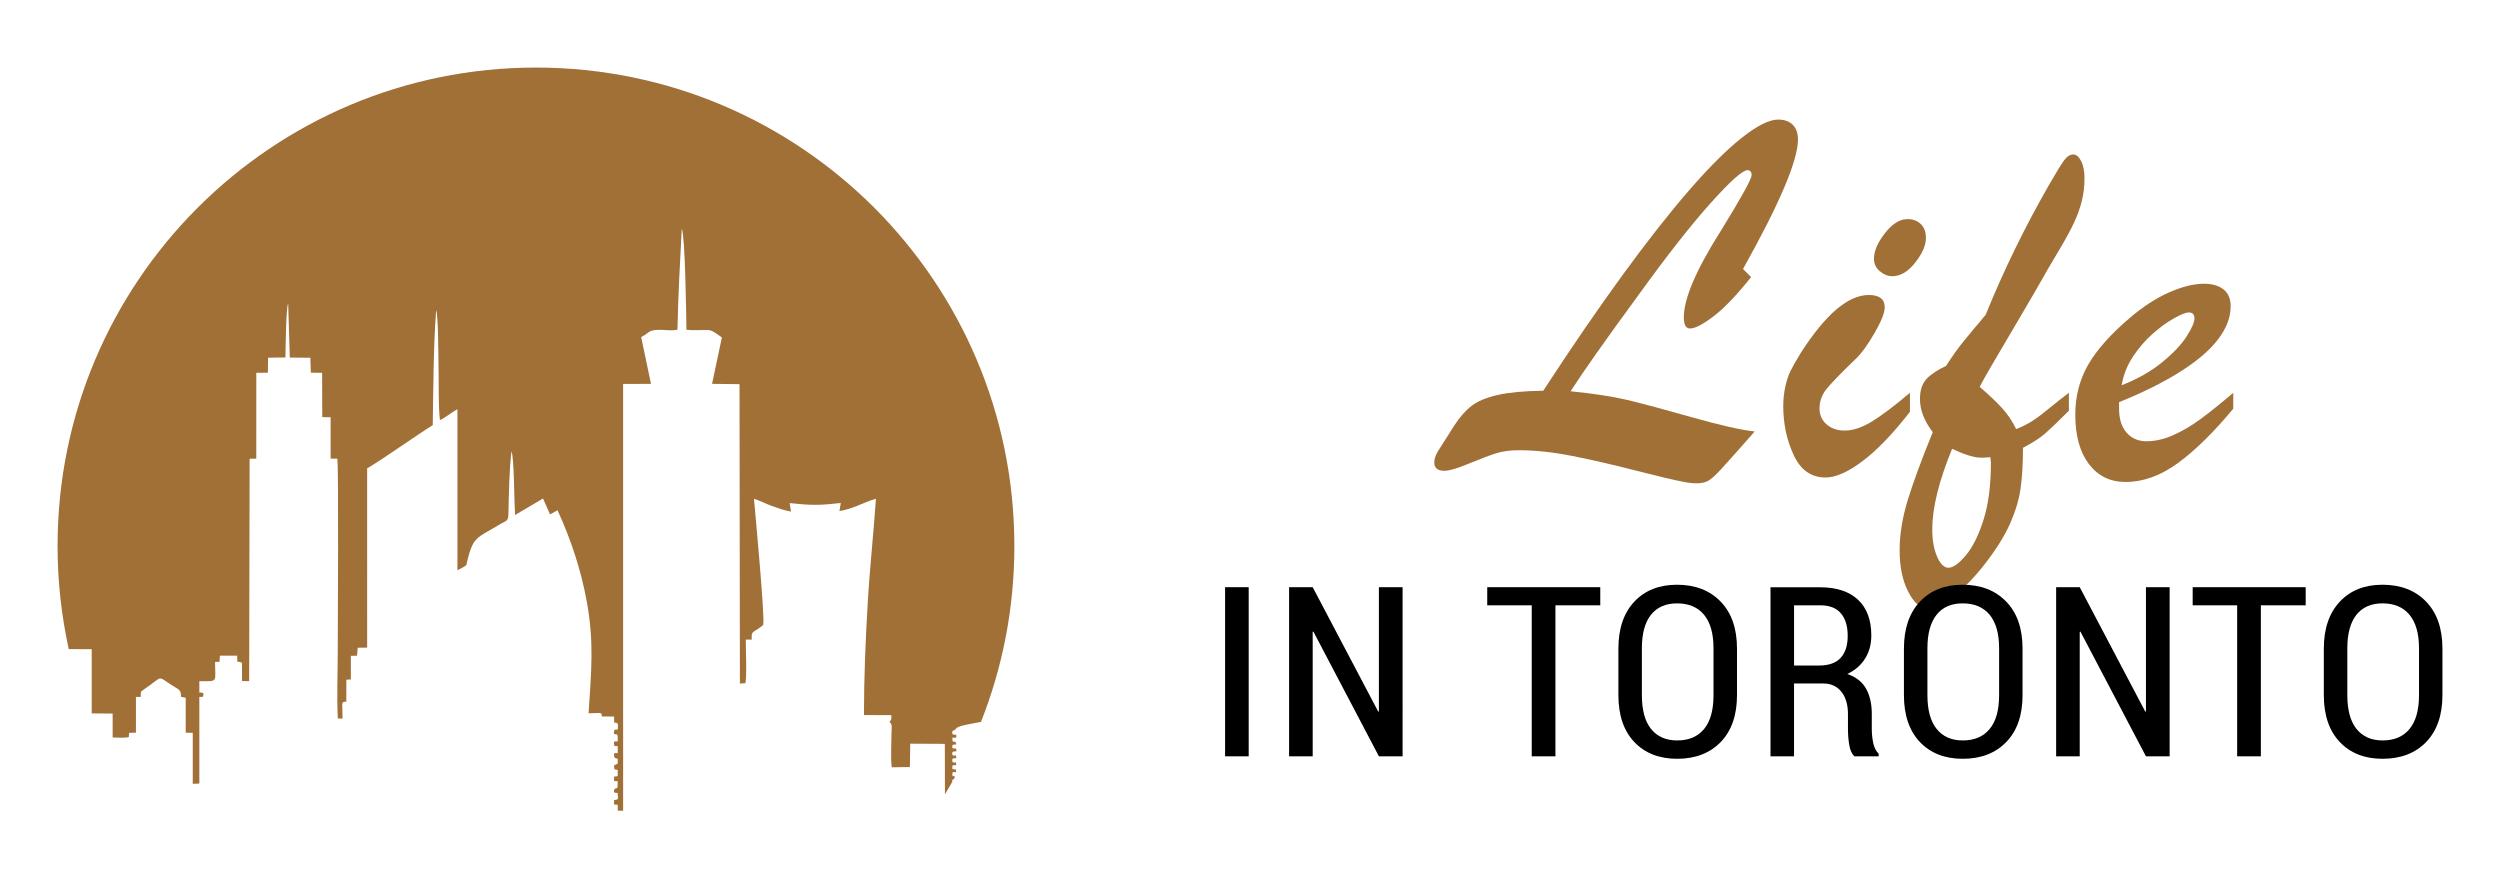 <?xml version="1.0" encoding="utf-8"?>
<!-- Generator: Adobe Illustrator 16.0.0, SVG Export Plug-In . SVG Version: 6.00 Build 0)  -->
<!DOCTYPE svg PUBLIC "-//W3C//DTD SVG 1.1//EN" "http://www.w3.org/Graphics/SVG/1.1/DTD/svg11.dtd">
<svg version="1.1" id="Calque_1" xmlns="http://www.w3.org/2000/svg" xmlns:xlink="http://www.w3.org/1999/xlink" x="0px" y="0px"
	 width="185px" height="65px" viewBox="0 0 185 65" enable-background="new 0 0 185 65" xml:space="preserve">
<g>
	<g>
		<g>
			<path fill="#A07037" d="M128.983,19.905l0.6,0.599c-1.057,1.326-1.979,2.29-2.77,2.896c-0.795,0.604-1.375,0.907-1.748,0.907
				c-0.309,0-0.462-0.276-0.462-0.829c0-1.377,0.904-3.5,2.721-6.369c1.53-2.482,2.294-3.866,2.294-4.148
				c0-0.243-0.103-0.366-0.307-0.366c-0.36,0-1.271,0.811-2.722,2.432c-1.456,1.62-3.25,3.907-5.384,6.865
				c-2.418,3.297-4.079,5.65-4.979,7.063c1.715,0.17,3.119,0.387,4.219,0.646c1.101,0.265,2.693,0.691,4.784,1.285
				c2.092,0.593,3.632,0.937,4.619,1.043c-1.209,1.374-2.041,2.312-2.498,2.804c-0.457,0.497-0.806,0.798-1.048,0.9
				c-0.389,0.164-0.96,0.178-1.722,0.025c-0.756-0.146-1.959-0.432-3.606-0.855c-1.646-0.424-3.188-0.779-4.623-1.061
				c-1.434-0.284-2.739-0.425-3.925-0.425c-0.667,0-1.245,0.073-1.726,0.231c-0.485,0.153-1.151,0.409-2.009,0.76
				c-0.854,0.356-1.454,0.532-1.805,0.532c-0.501,0-0.751-0.207-0.751-0.619c0-0.231,0.084-0.492,0.25-0.791
				c0.426-0.683,0.84-1.332,1.235-1.947c0.4-0.616,0.824-1.102,1.274-1.445c0.448-0.35,1.103-0.621,1.949-0.814
				c0.848-0.19,1.97-0.292,3.358-0.309c2.094-3.213,4.049-6.066,5.866-8.556c1.812-2.49,3.462-4.587,4.948-6.3
				c1.484-1.711,2.786-3.004,3.905-3.886c1.121-0.881,2.007-1.324,2.662-1.324c0.465,0,0.824,0.13,1.081,0.384
				c0.258,0.26,0.388,0.621,0.388,1.085C133.055,11.86,131.696,15.055,128.983,19.905z"/>
			<path fill="#A07037" d="M141.337,29.066v1.407c-1.248,1.607-2.41,2.819-3.493,3.638c-1.081,0.818-2,1.224-2.757,1.224
				c-1.056,0-1.841-0.554-2.354-1.658c-0.515-1.104-0.772-2.317-0.772-3.627c0-0.503,0.052-0.979,0.151-1.437
				c0.106-0.458,0.226-0.832,0.369-1.132c0.141-0.293,0.404-0.758,0.79-1.389c1.827-2.841,3.499-4.263,5.018-4.263
				c0.785,0,1.18,0.304,1.18,0.908c0,0.412-0.257,1.051-0.764,1.927c-0.509,0.875-0.963,1.5-1.36,1.873
				c-1.121,1.077-1.848,1.835-2.191,2.258c-0.338,0.424-0.51,0.904-0.51,1.446c0,0.463,0.174,0.852,0.518,1.158
				c0.352,0.31,0.802,0.462,1.354,0.462c0.605,0,1.269-0.222,1.996-0.664C139.239,30.753,140.179,30.044,141.337,29.066z
				 M140.026,20.439c-0.321,0-0.628-0.122-0.916-0.366c-0.289-0.241-0.438-0.553-0.438-0.925c0-0.565,0.27-1.196,0.813-1.892
				c0.541-0.695,1.101-1.043,1.678-1.043c0.388,0,0.71,0.12,0.965,0.357c0.259,0.236,0.389,0.584,0.389,1.035
				c0,0.55-0.265,1.163-0.795,1.83C141.196,20.107,140.631,20.439,140.026,20.439z"/>
			<path fill="#A07037" d="M153.098,29.066v1.328c-0.772,0.773-1.359,1.332-1.755,1.683c-0.401,0.345-0.948,0.699-1.643,1.06
				c0,1.169-0.058,2.168-0.175,2.993c-0.113,0.818-0.373,1.685-0.769,2.594c-0.402,0.904-1.016,1.899-1.853,2.979
				c-0.824,1.066-1.636,1.888-2.433,2.462c-0.796,0.572-1.422,0.857-1.873,0.857c-0.499,0-0.966-0.413-1.389-1.235
				c-0.424-0.821-0.635-1.848-0.635-3.068c0-1.168,0.2-2.404,0.596-3.704c0.399-1.299,1.015-2.979,1.855-5.034
				c-0.632-0.824-0.947-1.643-0.947-2.45c0-0.66,0.169-1.157,0.501-1.508c0.334-0.345,0.814-0.66,1.429-0.943
				c0.452-0.709,0.88-1.311,1.283-1.803c0.403-0.497,0.953-1.156,1.647-1.979c1.338-3.296,2.907-6.51,4.709-9.647
				c0.502-0.875,0.863-1.465,1.082-1.765c0.217-0.306,0.449-0.454,0.694-0.454c0.218,0,0.413,0.158,0.577,0.479
				c0.169,0.322,0.253,0.741,0.253,1.254c0,0.632-0.07,1.213-0.204,1.739c-0.136,0.525-0.328,1.058-0.577,1.59
				c-0.253,0.536-0.599,1.178-1.043,1.922c-0.441,0.745-0.716,1.207-0.822,1.389c-0.639,1.134-1.366,2.387-2.18,3.764
				c-0.807,1.374-1.447,2.463-1.917,3.259c-0.469,0.797-0.809,1.396-1.013,1.796c0.694,0.604,1.245,1.124,1.646,1.564
				c0.406,0.434,0.759,0.958,1.054,1.563c0.438-0.169,0.835-0.367,1.195-0.6c0.361-0.23,0.784-0.55,1.276-0.956
				C152.156,29.788,152.635,29.413,153.098,29.066z M147.328,34.238l-0.039-0.406c-0.36,0.04-0.648,0.048-0.869,0.025
				c-0.221-0.017-0.473-0.069-0.76-0.161c-0.294-0.09-0.519-0.175-0.676-0.253c-0.159-0.074-0.338-0.152-0.529-0.231
				c-0.981,2.393-1.468,4.38-1.468,5.967c0,0.779,0.116,1.45,0.354,2.005c0.241,0.553,0.521,0.83,0.844,0.83
				c0.332,0,0.753-0.295,1.262-0.888c0.508-0.593,0.95-1.467,1.323-2.625C147.143,37.344,147.328,35.921,147.328,34.238z"/>
			<path fill="#A07037" d="M156.811,29.761v0.481c0,0.762,0.186,1.351,0.56,1.776c0.371,0.425,0.862,0.635,1.467,0.635
				c0.632,0,1.284-0.148,1.956-0.441c0.677-0.3,1.347-0.688,2.018-1.181c0.667-0.485,1.485-1.145,2.45-1.965v1.176
				c-1.45,1.749-2.816,3.091-4.092,4.021c-1.271,0.933-2.563,1.403-3.878,1.403c-1.142,0-2.051-0.446-2.718-1.332
				c-0.671-0.892-1.003-2.105-1.003-3.647c0-1.354,0.315-2.577,0.943-3.679c0.63-1.1,1.658-2.261,3.087-3.479
				c0.977-0.835,1.949-1.468,2.913-1.892c0.966-0.424,1.829-0.639,2.586-0.639c0.604,0,1.085,0.138,1.438,0.415
				c0.354,0.278,0.532,0.692,0.532,1.245c0,0.813-0.304,1.617-0.908,2.42c-0.604,0.807-1.527,1.603-2.77,2.394
				S158.622,29.028,156.811,29.761z M157.002,28.508c1.157-0.451,2.15-1.011,2.974-1.682c0.821-0.667,1.433-1.308,1.823-1.917
				c0.395-0.614,0.59-1.059,0.59-1.342c0-0.297-0.138-0.445-0.407-0.445c-0.231,0-0.607,0.148-1.126,0.445
				c-0.525,0.295-1.051,0.68-1.587,1.157c-0.53,0.476-1.014,1.034-1.437,1.678C157.408,27.047,157.131,27.745,157.002,28.508z"/>
		</g>
		<g>
			<path d="M92.403,55.968h-1.746V43.452h1.746V55.968z"/>
			<path d="M103.792,55.968h-1.753l-4.85-9.232l-0.05,0.021v9.212h-1.746V43.452h1.746l4.848,9.205l0.052-0.007v-9.198h1.753V55.968
				z"/>
			<path d="M118.42,44.793h-3.318v11.175h-1.754V44.793h-3.292v-1.341h8.364V44.793z"/>
			<path d="M128.538,51.438c0,1.483-0.402,2.641-1.203,3.469c-0.802,0.828-1.878,1.243-3.224,1.243
				c-1.331,0-2.389-0.415-3.174-1.243s-1.176-1.985-1.176-3.469v-3.437c0-1.479,0.391-2.636,1.176-3.476
				c0.785-0.837,1.839-1.255,3.165-1.255c1.346,0,2.42,0.417,3.228,1.251c0.805,0.833,1.208,1.99,1.208,3.479V51.438z M126.8,47.974
				c0-1.09-0.233-1.913-0.699-2.48c-0.468-0.563-1.132-0.845-1.998-0.845c-0.836,0-1.479,0.281-1.931,0.845
				c-0.451,0.567-0.673,1.391-0.673,2.48v3.465c0,1.102,0.224,1.935,0.676,2.5c0.455,0.566,1.1,0.854,1.937,0.854
				c0.865,0,1.528-0.286,1.993-0.851c0.463-0.563,0.695-1.397,0.695-2.504V47.974z"/>
			<path d="M132.759,50.577v5.391h-1.742V43.46h3.685c1.202,0,2.137,0.309,2.791,0.92c0.655,0.616,0.984,1.495,0.984,2.64
				c0,0.656-0.152,1.227-0.461,1.713c-0.304,0.492-0.745,0.871-1.317,1.141c0.639,0.22,1.105,0.581,1.389,1.085
				c0.283,0.505,0.424,1.128,0.424,1.873v1.092c0,0.384,0.039,0.741,0.11,1.074c0.075,0.331,0.209,0.591,0.397,0.774v0.196h-1.797
				c-0.194-0.188-0.322-0.476-0.381-0.865c-0.064-0.385-0.092-0.786-0.092-1.2V52.85c0-0.702-0.163-1.255-0.486-1.658
				c-0.324-0.408-0.773-0.614-1.345-0.614H132.759z M132.759,49.248h1.86c0.719,0,1.253-0.193,1.596-0.574
				c0.347-0.38,0.515-0.921,0.515-1.62c0-0.714-0.165-1.27-0.503-1.666c-0.335-0.397-0.843-0.595-1.525-0.595h-1.942V49.248z"/>
			<path d="M149.668,51.438c0,1.483-0.397,2.641-1.203,3.469c-0.802,0.828-1.875,1.243-3.221,1.243
				c-1.331,0-2.388-0.415-3.174-1.243c-0.784-0.828-1.179-1.985-1.179-3.469v-3.437c0-1.479,0.395-2.636,1.179-3.476
				c0.786-0.837,1.841-1.255,3.162-1.255c1.35,0,2.424,0.417,3.229,1.251c0.807,0.833,1.207,1.99,1.207,3.479V51.438z
				 M147.934,47.974c0-1.09-0.234-1.913-0.699-2.48c-0.467-0.563-1.137-0.845-2.002-0.845c-0.836,0-1.48,0.281-1.928,0.845
				c-0.45,0.567-0.676,1.391-0.676,2.48v3.465c0,1.102,0.228,1.935,0.681,2.5c0.453,0.566,1.095,0.854,1.935,0.854
				c0.862,0,1.529-0.286,1.993-0.851c0.464-0.563,0.696-1.397,0.696-2.504V47.974z"/>
			<path d="M160.553,55.968H158.8l-4.85-9.232l-0.05,0.021v9.212h-1.746V43.452h1.746l4.849,9.205l0.051-0.007v-9.198h1.753V55.968z
				"/>
			<path d="M170.621,44.793h-3.318v11.175h-1.754V44.793h-3.291v-1.341h8.363V44.793z"/>
			<path d="M180.74,51.438c0,1.483-0.402,2.641-1.203,3.469s-1.878,1.243-3.225,1.243c-1.33,0-2.384-0.415-3.169-1.243
				s-1.18-1.985-1.18-3.469v-3.437c0-1.479,0.395-2.636,1.18-3.476c0.785-0.837,1.836-1.255,3.161-1.255
				c1.347,0,2.425,0.417,3.229,1.251c0.804,0.833,1.207,1.99,1.207,3.479V51.438z M179.007,47.974c0-1.09-0.237-1.913-0.704-2.48
				c-0.467-0.563-1.131-0.845-1.998-0.845c-0.835,0-1.479,0.281-1.931,0.845c-0.446,0.567-0.672,1.391-0.672,2.48v3.465
				c0,1.102,0.227,1.935,0.676,2.5c0.454,0.566,1.099,0.854,1.935,0.854c0.867,0,1.529-0.286,1.994-0.851
				c0.464-0.563,0.7-1.397,0.7-2.504V47.974z"/>
		</g>
	</g>
	<path fill-rule="evenodd" clip-rule="evenodd" fill="#A07037" d="M39.663,5C20.111,5,4.26,20.851,4.26,40.399
		c0,2.624,0.289,5.177,0.828,7.637l1.699,0.004v4.752l1.549,0.011v1.769c0.386,0,0.818,0.055,1.195-0.026l0.024-0.316l0.504-0.011
		v-2.646h0.353c0.023-0.391-0.053-0.357,0.205-0.531c1.561-1.051,0.921-1.065,2.172-0.292c0.524,0.319,0.587,0.307,0.612,0.816
		l0.341,0.07v2.583l0.522,0.011v3.773l0.487-0.021v-6.416c0.272,0,0.22,0.063,0.292-0.104c0.049-0.224-0.036-0.212-0.292-0.217
		v-0.835c1.436,0,1.164,0.117,1.164-1.427l0.332-0.01l0.024-0.455h1.28l0.009,0.438c0.046,0.011,0.156,0.023,0.19,0.034
		c0.113,0.032,0.097,0.022,0.154,0.063l0.007,1.344l0.527,0.009l0.034-16.46l0.492-0.006l0.003-6.35l0.857-0.01l0.012-1.111
		l1.287-0.017c0.016-0.689,0.034-3.598,0.201-4.013l0.121,4.023l1.521,0.012l0.034,1.105l0.836,0.01l0.011,3.279l0.619,0.007v3.063
		l0.493,0.003c0.113,0.463,0.033,13.305,0.033,14.422c0,1.539-0.077,3.281,0.006,4.805l0.351,0.007c0-1.228-0.142-1.243,0.278-1.25
		L25.63,50.3l0.334-0.024V48.53l0.456-0.007l0.049-0.591l0.7-0.008V34.659c1.171-0.68,3.579-2.41,4.853-3.195
		c0.048-2.78,0.048-5.764,0.253-8.515c0.161,0.424,0.161,3.387,0.175,4.085c0.033,1.233-0.027,2.883,0.104,4.056
		c0.344-0.144,0.912-0.609,1.296-0.81v11.916c0.127-0.052,0.435-0.214,0.544-0.3c0.169-0.135,0.073,0.063,0.151-0.254
		c0.466-1.988,0.736-1.798,2.364-2.794c0.565-0.344,0.708-0.23,0.716-0.856c0.036-1.527,0.052-3.086,0.224-4.594
		c0.202,0.436,0.205,3.899,0.265,4.712l2.071-1.221l0.517,1.176l0.555-0.305c0.943,2.059,1.712,4.279,2.16,6.732
		c0.568,3.088,0.328,5.211,0.14,8.291c0.928,0,0.963-0.131,0.979,0.234l0.904,0.008l0.012,0.45c0.38,0.007,0.259,0.15,0.259,0.518
		c-0.271,0.009-0.207-0.056-0.265,0.116c-0.085,0.287,0.122,0.226,0.122,0.226c0.103,0.09,0.087-0.173,0.143,0.215
		c0.007,0.036,0,0.259,0,0.313c-0.175,0-0.312-0.063-0.271,0.202c0.027,0.204,0.064,0.145,0.271,0.145v0.521
		c-0.185,0-0.301-0.058-0.268,0.189c0.027,0.257,0.132,0.139,0.268,0.243v0.341c-0.015,0.013-0.04,0.016-0.047,0.023l-0.088,0.053
		c-0.063,0.038-0.168-0.005-0.124,0.211c0.052,0.283-0.027,0.074,0.259,0.192v0.457l-0.265,0.023c0,0.384-0.071,0.341,0.265,0.344
		c0,0.733-0.058,0.437-0.185,0.551c-0.074,0.083-0.027-0.07-0.08,0.115c-0.047,0.18,0.01,0.197,0.258,0.204
		c0.013,0.377,0.131,0.515-0.258,0.521c0,0.392-0.085,0.336,0.265,0.347v0.438l0.4,0.015V28.413l2.063-0.008l-0.727-3.461
		c0.196-0.104,0.302-0.171,0.51-0.331c0.521-0.407,1.473-0.056,2.176-0.217c0.048-2.527,0.188-4.973,0.319-7.477
		c0.252,0.569,0.328,6.386,0.345,7.484c0.471,0.063,1.103,0.008,1.6,0.019c0.366,0.008,0.75,0.383,1.023,0.547l-0.728,3.436
		l2.032,0.022l0.028,22.155l0.399-0.023c0.132-0.373,0.031-2.635,0.036-3.228h0.439c0-0.406-0.035-0.487,0.273-0.673
		c0.2-0.126,0.384-0.239,0.575-0.413c0.16-0.335-0.632-8.759-0.679-9.331c0.304,0.072,0.935,0.389,1.322,0.529
		c0.45,0.16,0.924,0.328,1.417,0.415l-0.101-0.63c1.577,0.172,2.208,0.172,3.784-0.006l-0.098,0.596
		c0.937-0.134,1.841-0.666,2.7-0.913c-0.177,2.588-0.464,5.171-0.612,7.789c-0.161,2.734-0.275,5.468-0.275,8.219l2.019,0.009
		c0.033,0.241,0.027,0.36-0.128,0.486l0.12,0.153c0.08,0.176,0.028,0.45,0.028,0.648c-0.005,0.836-0.069,1.751,0.012,2.57
		l1.347-0.018l0.027-1.729l2.56,0.013l0.008,3.729c0.192-0.313,0.376-0.624,0.555-0.944c-0.051-0.07-0.035-0.128,0.089-0.16
		l0.128-0.23c-0.021,0.023-0.052,0.044-0.11,0.003c-0.095-0.072-0.095,0.141-0.119-0.195c0.067-0.168,0.006-0.104,0.288-0.107
		c-0.04-0.451-0.016-0.102-0.168-0.213c-0.095-0.073-0.095,0.146-0.119-0.192c0.071-0.172,0.016-0.104,0.296-0.11
		c-0.056-0.455-0.021-0.093-0.177-0.21c-0.095-0.07-0.1,0.148-0.119-0.196c0.071-0.16,0.02-0.101,0.296-0.104
		c-0.048-0.409,0.052-0.097-0.292-0.241c-0.011-0.259-0.027-0.27,0.292-0.273v-0.2l-0.292-0.037
		c-0.011-0.255-0.024-0.271,0.292-0.271c-0.056-0.473-0.311,0.078-0.292-0.498l0.292-0.015V54.37c-0.324,0-0.303-0.016-0.29-0.273
		c0.362-0.15,0.198-0.201,0.466-0.309c0.303-0.13,1.047-0.256,1.651-0.367c1.597-4.033,2.471-8.421,2.471-13.021
		C75.062,20.851,59.21,5,39.663,5z"/>
</g>
</svg>
